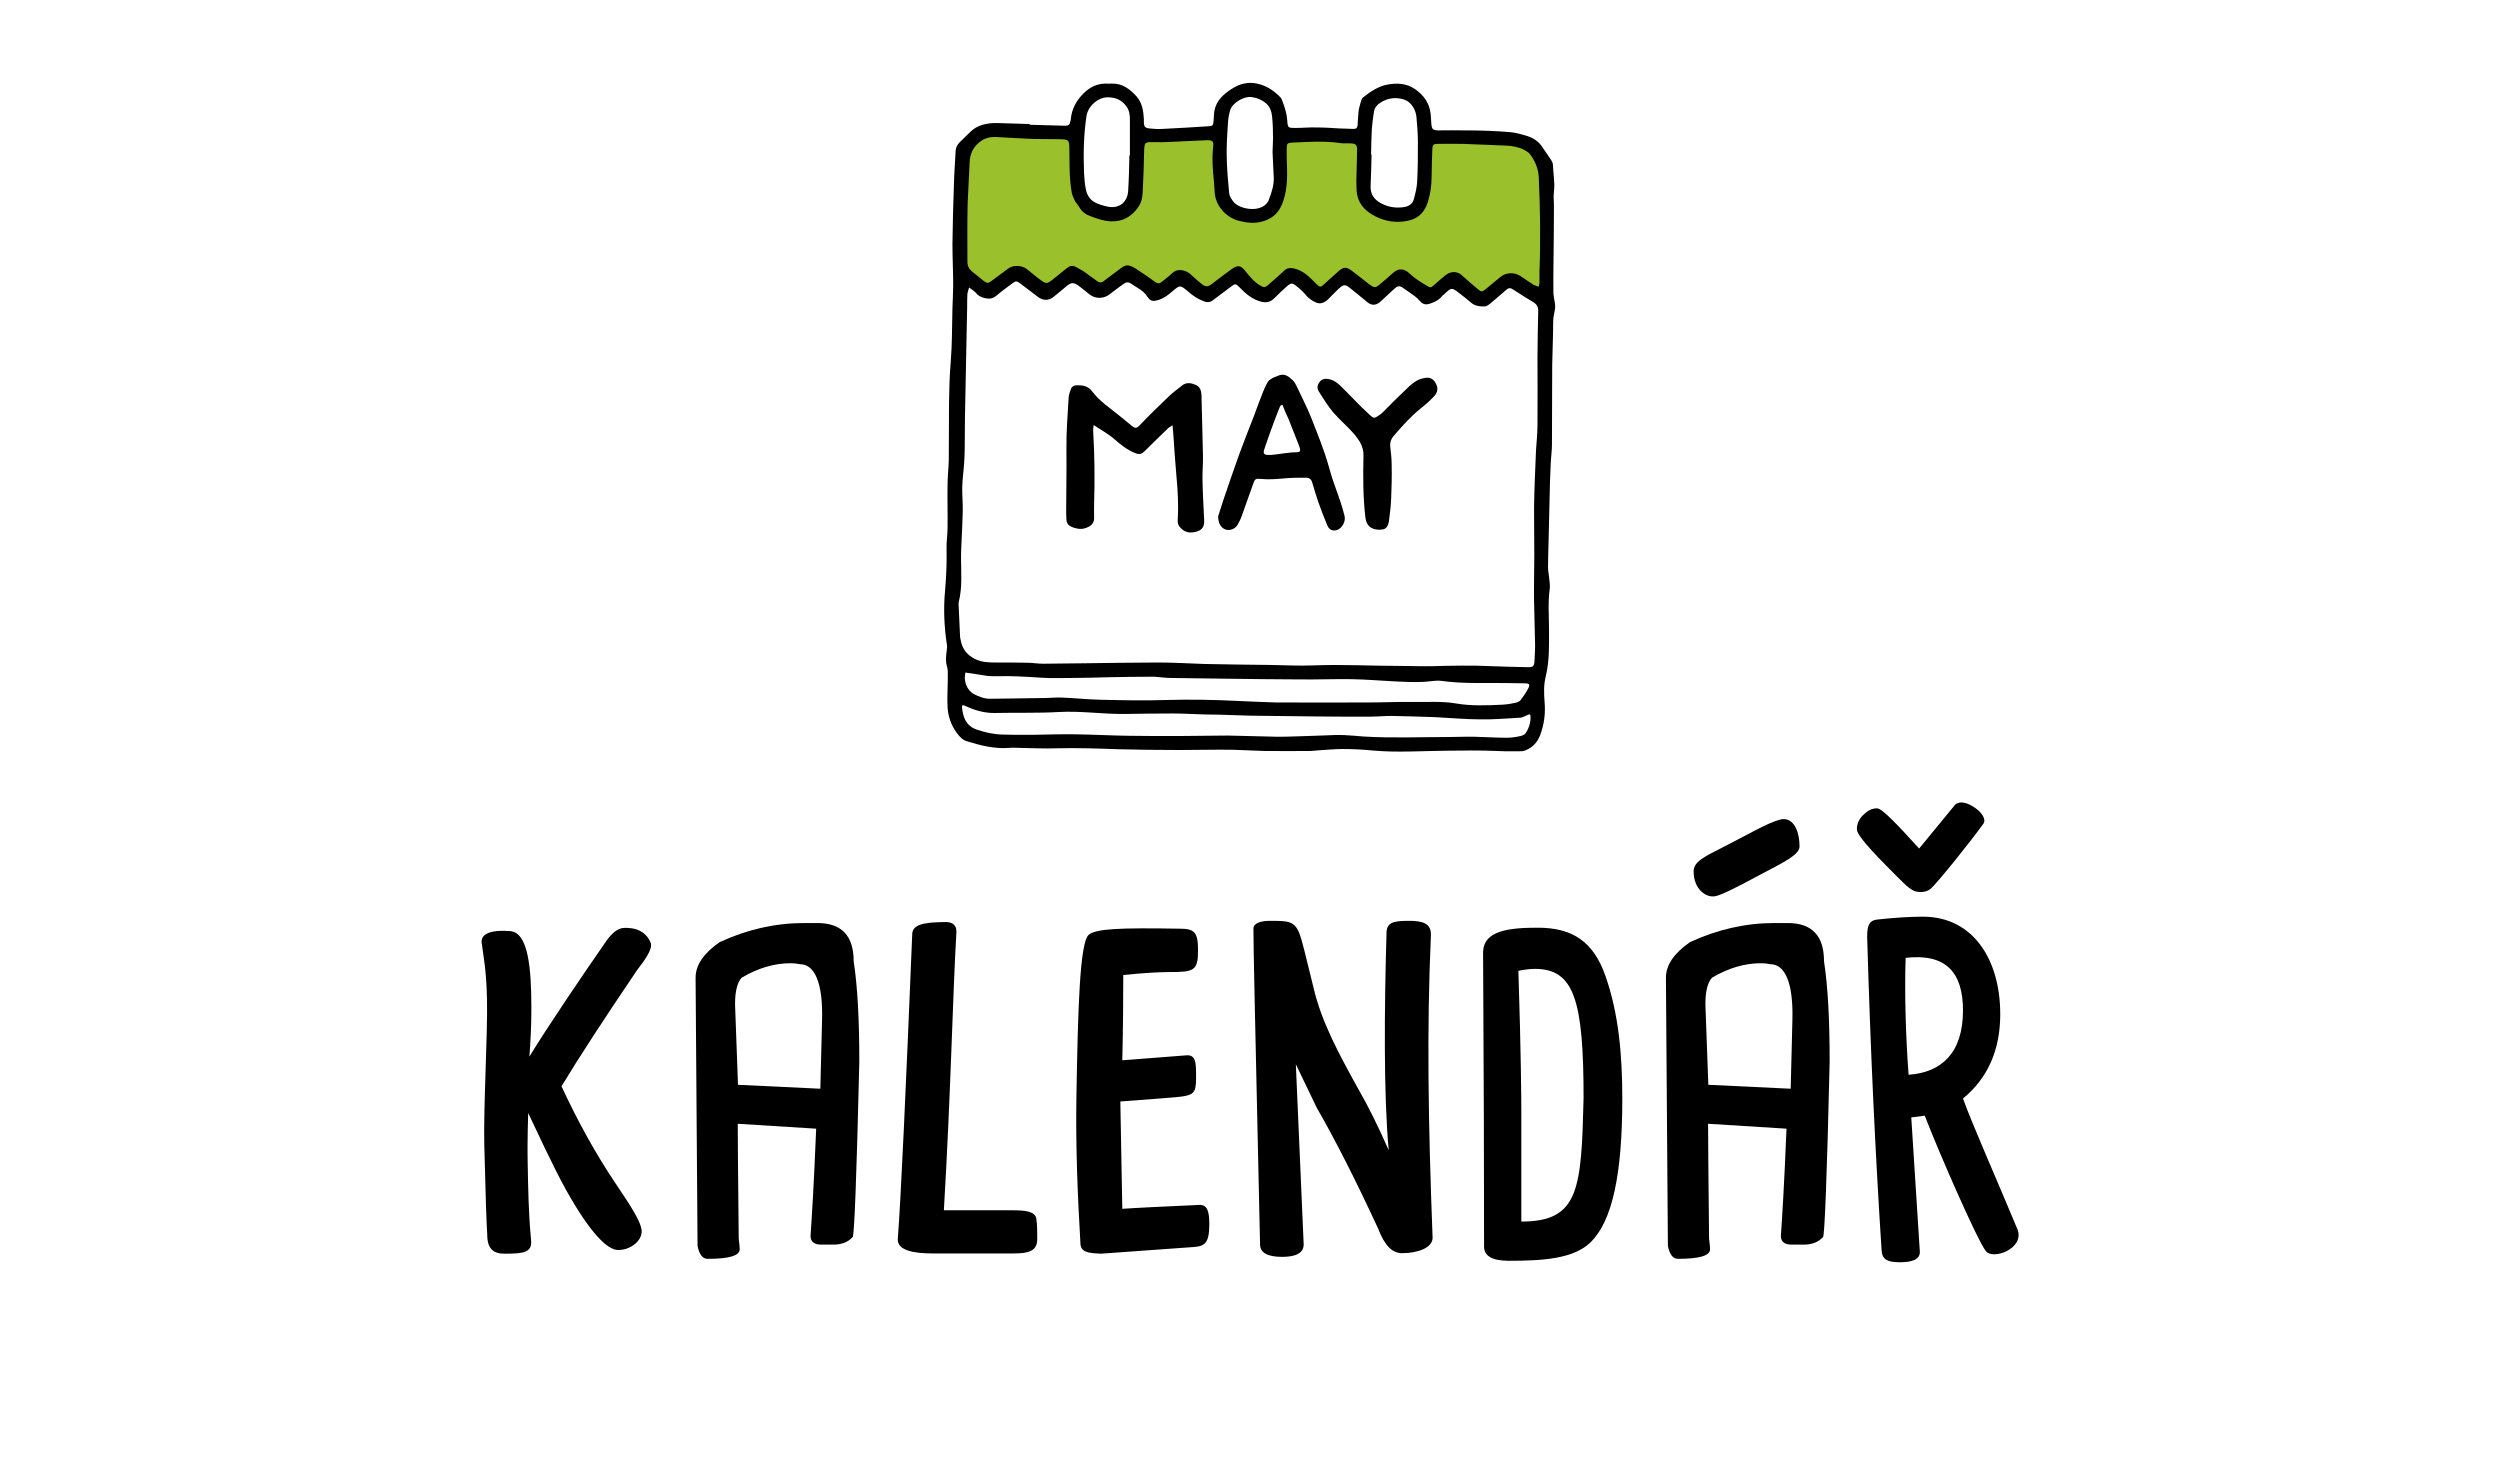 <?xml version="1.0" encoding="utf-8"?>
<!-- Generator: Adobe Illustrator 24.0.2, SVG Export Plug-In . SVG Version: 6.00 Build 0)  -->
<svg version="1.1" id="Vrstva_1" xmlns="http://www.w3.org/2000/svg" xmlns:xlink="http://www.w3.org/1999/xlink" x="0px" y="0px"
	 viewBox="0 0 102 60" style="enable-background:new 0 0 102 60;" xml:space="preserve">
<style type="text/css">
	.st0{fill:#9AC12C;}
</style>
<path class="st0" d="M40.56,5.35h3.2l0.16,1.15l0.3,1.65l0.53,0.37c0,0,0.8,0.24,0.87,0.21c0.07-0.03,0.49-0.55,0.49-0.55l0.22-1.76
	V5.59l3.51-0.12v1.22l0.22,1.55l0.46,0.48h0.82l0.63-0.46l0.22-0.64V5.59h3.32l0.16,0.21v0.73V7.8l0.52,0.72l0.82,0.21l0.73-0.21
	l0.33-0.6V5.59h1.34h1.44h1.15l0.61,0.49l0.42,0.8v1.44v3.81l-1.41-0.78l-0.96,0.78l-1.27-0.8l-0.89,0.8l-1.22-0.96l-1.18,0.8
	l-1.21-0.66l-0.88,0.73l-1.18-0.92l-1.18,1.01l-1.2-0.96l-1.3,0.87l-0.86-0.73l-1.06,0.55l-1.11-0.79l-1.24,0.89l-1.13-0.82
	l-1.13,0.72l-1.06-0.72l-1.15,0.72l-1.15-0.55V6.65l0.23-0.73l0.57-0.56H40.56z"/>
<g>
	<path d="M19.88,50.38c-0.03-0.43-0.07-1.6-0.12-3.63c-0.04-1.54,0.14-4.56,0.11-5.98c-0.03-1.26-0.15-1.76-0.21-2.25
		c-0.1-0.46,0.46-0.59,1.16-0.53c0.73,0.06,0.86,1.5,0.86,3.13c0,0.75-0.03,1.3-0.08,1.99c0.74-1.22,2.25-3.44,3.07-4.62
		c0.49-0.73,0.77-0.64,1.07-0.62c0.36,0.04,0.67,0.24,0.81,0.6c0.09,0.23-0.22,0.68-0.55,1.1c-1.36,2.01-2.39,3.59-3.09,4.75
		c0.69,1.49,1.43,2.81,2.19,3.94c0.71,1.05,1.01,1.55,1.07,1.88c0.09,0.41-0.38,0.86-0.95,0.86c-0.44,0-1.14-0.69-2.13-2.46
		c-0.51-0.92-1.25-2.52-1.54-3.13c-0.03,1.01-0.03,1.59-0.02,2.07c0.02,0.99,0.03,1.97,0.14,3.14c0.04,0.48-0.31,0.53-1.06,0.53
		C20.16,51.16,19.88,50.98,19.88,50.38z"/>
	<path d="M28.46,50.83l-0.08-10.94c0-0.51,0.32-0.99,0.98-1.45c1.12-0.52,2.28-0.78,3.44-0.78h0.55c0.99,0,1.48,0.52,1.48,1.56
		c0.16,1.04,0.23,2.41,0.23,4.1c-0.11,4.77-0.21,7.15-0.27,7.15c-0.19,0.21-0.45,0.31-0.78,0.31H33.5c-0.28,0-0.43-0.12-0.43-0.35
		c0.05-0.75,0.13-1.94,0.23-4.38l-3.2-0.2c0,0.54,0.01,1.84,0.04,4.69c0.03,0.22,0.04,0.37,0.04,0.43c0,0.26-0.43,0.39-1.29,0.39
		C28.67,51.37,28.53,51.19,28.46,50.83z M33.54,41.61c0.04-1.51-0.3-2.27-0.9-2.27c-0.14-0.03-0.26-0.04-0.39-0.04
		c-0.66,0-1.33,0.2-1.99,0.59c-0.19,0.21-0.27,0.58-0.27,1.09l0.12,3.28l3.36,0.16L33.54,41.61z"/>
	<path d="M36.63,50.55c0.13-1.69,0.33-6.1,0.59-12.46c0.03-0.34,0.39-0.47,1.37-0.47c0.29,0,0.45,0.14,0.43,0.43
		c-0.15,2.59-0.23,6.62-0.51,11.33h2.83c0.46,0,0.89,0.04,0.94,0.33c0.04,0.25,0.04,0.56,0.04,0.84c0,0.47-0.31,0.59-0.94,0.59
		h-3.34C37.29,51.14,36.6,51.02,36.63,50.55z"/>
	<path d="M44.08,50.7c-0.11-1.89-0.2-3.93-0.16-6.09c0.06-3.37,0.13-6.16,0.5-6.47c0.29-0.25,1.26-0.29,3.69-0.25
		c0.61,0,0.77,0.12,0.77,0.88c0,0.84-0.16,0.89-1.17,0.89c-0.46,0-1.08,0.04-1.88,0.12c0,0.87-0.01,2.29-0.04,3.48l2.58-0.2
		c0.44-0.05,0.43,0.31,0.43,0.94c0,0.57-0.1,0.67-0.59,0.74c-0.2,0.03-1.03,0.09-2.5,0.2l0.08,4.38c0.56-0.04,1.61-0.09,3.16-0.16
		c0.31,0,0.39,0.27,0.39,0.78c0,0.78-0.18,0.91-0.66,0.94l-3.75,0.27C44.36,51.13,44.08,51.08,44.08,50.7z"/>
	<path d="M51.41,50.77c-0.22-9.89-0.27-12.07-0.27-12.89c0-0.21,0.3-0.31,0.66-0.31c0.77,0,1.02,0,1.23,0.55
		c0.09,0.23,0.24,0.87,0.57,2.21c0.33,1.4,1.05,2.71,1.84,4.14c0.37,0.64,0.78,1.46,1.22,2.46c-0.21-2.24-0.18-5.8-0.09-8.85
		c0-0.44,0.26-0.51,0.9-0.51c0.56,0,0.94,0.09,0.91,0.61c-0.17,3.85-0.11,7.58,0.07,12.32c0,0.42-0.63,0.63-1.24,0.63
		c-0.4,0-0.71-0.29-0.99-1.02c-0.87-1.88-1.7-3.53-2.5-4.92l-0.85-1.77l0.32,7.35c0,0.34-0.29,0.51-0.88,0.51
		C51.71,51.28,51.41,51.11,51.41,50.77z"/>
	<path d="M60.55,50.86v-0.04c0-3-0.01-6.98-0.04-11.95c0-0.9,1.04-1.02,2.23-1.02c1.39,0,2.27,0.54,2.77,1.99
		c0.53,1.52,0.68,3.2,0.68,4.98c0,3.07-0.4,5.01-1.31,5.88c-0.69,0.66-1.93,0.74-3.32,0.74C60.89,51.44,60.55,51.25,60.55,50.86z
		 M64.61,44.8c0-4.01-0.39-5.27-1.99-5.27c-0.2,0-0.5,0.04-0.67,0.08c0.11,3.41,0.12,5.32,0.12,5.74v4.49
		C64.43,49.84,64.52,48.52,64.61,44.8z"/>
	<path d="M68.05,50.83l-0.08-10.94c0-0.51,0.32-0.99,0.98-1.45c1.12-0.52,2.28-0.78,3.44-0.78h0.55c0.99,0,1.48,0.52,1.48,1.56
		c0.16,1.04,0.23,2.41,0.23,4.1c-0.11,4.77-0.21,7.15-0.27,7.15c-0.19,0.21-0.45,0.31-0.78,0.31h-0.51c-0.28,0-0.43-0.12-0.43-0.35
		c0.05-0.75,0.13-1.94,0.23-4.38l-3.2-0.2c0,0.54,0.01,1.84,0.04,4.69c0.03,0.22,0.04,0.37,0.04,0.43c0,0.26-0.43,0.39-1.29,0.39
		C68.26,51.37,68.12,51.19,68.05,50.83z M69.1,35.55c0-0.38,0.4-0.58,1.17-0.97c1.03-0.52,1.84-1.01,2.36-1.14
		c0.46-0.13,0.79,0.34,0.79,1.1c0,0.33-0.62,0.63-1.59,1.14c-1.09,0.59-1.67,0.87-1.88,0.89C69.61,36.62,69.1,36.29,69.1,35.55z
		 M73.13,41.61c0.04-1.51-0.3-2.27-0.9-2.27c-0.14-0.03-0.26-0.04-0.39-0.04c-0.66,0-1.33,0.2-1.99,0.59
		c-0.19,0.21-0.27,0.58-0.27,1.09l0.12,3.28l3.36,0.16L73.13,41.61z"/>
	<path d="M76.96,35.32c-0.98-0.99-1.2-1.34-1.2-1.48c0-0.27,0.12-0.46,0.28-0.61c0.14-0.13,0.3-0.25,0.54-0.25
		c0.21,0,0.82,0.65,1.72,1.64c0.97-1.17,1.32-1.61,1.47-1.79c0.19-0.17,0.51-0.09,0.84,0.15c0.24,0.17,0.44,0.45,0.31,0.63
		c-0.45,0.63-1.88,2.43-2.16,2.66c-0.18,0.15-0.49,0.15-0.66,0.08C77.83,36.23,77.57,35.93,76.96,35.32z M76.77,51.03
		c-0.26-4.02-0.46-8.29-0.59-12.81c0-0.47,0.09-0.66,0.39-0.7c0.73-0.08,1.36-0.12,1.88-0.12c2.07,0,3.16,1.77,3.16,3.98
		c0,1.46-0.51,2.61-1.52,3.44c0.39,1.08,1.36,3.26,2.22,5.33c0.32,0.78-1,1.28-1.29,0.89c-0.33-0.41-1.88-3.94-2.49-5.52l-0.55,0.07
		l0.35,5.49c0,0.31-0.32,0.42-0.82,0.42S76.8,51.39,76.77,51.03z M80.09,41.23c0-1.54-0.68-2.34-2.34-2.15
		c-0.05,1.49,0.01,3.29,0.12,4.77C79.21,43.76,80.09,42.96,80.09,41.23z"/>
</g>
<g>
	<path d="M42.01,5.09c0.48,0.01,0.95,0.03,1.43,0.04c0.16,0,0.2-0.03,0.23-0.18c0.01-0.03,0.02-0.07,0.02-0.1
		c0.04-0.42,0.24-0.77,0.53-1.05c0.23-0.23,0.52-0.38,0.86-0.39c0.1,0,0.2,0.01,0.29,0c0.42-0.01,0.72,0.22,0.99,0.51
		c0.24,0.27,0.29,0.59,0.31,0.94c0,0.05,0,0.1,0,0.15c0.01,0.16,0.05,0.21,0.22,0.23c0.17,0.02,0.35,0.03,0.53,0.02
		c0.64-0.03,1.27-0.07,1.91-0.11c0.14-0.01,0.17-0.04,0.18-0.18c0.02-0.15,0.01-0.31,0.04-0.46c0.08-0.41,0.37-0.67,0.7-0.88
		c0.27-0.18,0.58-0.28,0.92-0.24c0.43,0.06,0.77,0.27,1.07,0.58c0.04,0.04,0.06,0.1,0.08,0.15c0.1,0.25,0.18,0.52,0.2,0.79
		c0.02,0.31,0.03,0.31,0.34,0.31c0.29,0,0.57-0.03,0.86-0.02c0.31,0,0.62,0.02,0.92,0.04c0.2,0.01,0.39,0.01,0.59,0.02
		c0.11,0,0.15-0.05,0.16-0.15c0.01-0.19,0.02-0.38,0.04-0.57c0.02-0.15,0.07-0.3,0.11-0.45c0.01-0.04,0.04-0.09,0.08-0.12
		c0.3-0.24,0.62-0.45,0.99-0.52c0.38-0.07,0.77-0.05,1.1,0.17c0.36,0.24,0.61,0.57,0.66,1.02c0.01,0.14,0.02,0.28,0.03,0.42
		c0.02,0.21,0.06,0.25,0.27,0.26c0.37,0,0.74-0.01,1.11,0C60.39,5.32,61,5.34,61.6,5.39c0.24,0.02,0.48,0.09,0.71,0.16
		c0.26,0.08,0.48,0.23,0.63,0.47c0.11,0.17,0.23,0.33,0.34,0.5c0.04,0.06,0.08,0.14,0.08,0.21c0.01,0.36,0.09,0.72,0.04,1.09
		c-0.03,0.22,0.01,0.45,0,0.67c0,0.81-0.01,1.61-0.02,2.42c0,0.36-0.01,0.72,0,1.07c0.01,0.19,0.08,0.38,0.07,0.56
		c-0.01,0.18-0.08,0.36-0.08,0.56c0,0.59-0.03,1.18-0.04,1.77c-0.01,1.09,0,2.17-0.01,3.26c0,0.26-0.04,0.52-0.05,0.78
		c-0.01,0.24-0.02,0.49-0.03,0.73c-0.02,0.84-0.04,1.68-0.06,2.52c-0.01,0.34-0.02,0.67-0.02,1.01c0,0.12,0.03,0.24,0.04,0.35
		c0.01,0.17,0.05,0.34,0.03,0.5c-0.08,0.56-0.03,1.12-0.03,1.68c0,0.63,0.02,1.26-0.13,1.88c-0.09,0.35-0.08,0.71-0.05,1.07
		c0.04,0.46-0.02,0.91-0.18,1.34c-0.11,0.29-0.3,0.5-0.59,0.62c-0.05,0.02-0.11,0.04-0.16,0.04c-0.34,0-0.67,0.01-1.01-0.01
		c-0.71-0.03-1.41-0.02-2.12-0.01c-0.99,0.01-1.98,0.08-2.96-0.01c-0.4-0.04-0.81-0.06-1.22-0.06c-0.36,0-0.71,0.04-1.07,0.06
		c-0.08,0.01-0.17,0.02-0.25,0.02c-0.62,0-1.25,0.01-1.87,0c-0.43-0.01-0.87-0.04-1.3-0.05c-0.72-0.01-1.44,0.01-2.16,0.01
		c-0.83,0-1.65-0.01-2.48-0.03c-0.83-0.03-1.67-0.06-2.5-0.04c-0.56,0.02-1.12-0.01-1.68-0.02c-0.08,0-0.17-0.01-0.25,0
		c-0.61,0.06-1.2-0.09-1.78-0.27c-0.19-0.06-0.31-0.21-0.42-0.36c-0.22-0.31-0.34-0.66-0.36-1.04c-0.02-0.41,0.01-0.81,0.01-1.22
		c0-0.14,0.01-0.29-0.03-0.42c-0.07-0.23-0.04-0.46-0.01-0.69c0.01-0.08,0.02-0.15,0-0.23c-0.11-0.73-0.14-1.47-0.07-2.2
		c0.05-0.56,0.07-1.12,0.06-1.68c-0.01-0.29,0.04-0.57,0.04-0.86c0.01-0.58-0.01-1.16,0-1.74c0-0.34,0.04-0.67,0.05-1.01
		c0.01-0.78,0-1.56,0.01-2.33c0.01-0.57,0.02-1.13,0.07-1.7c0.06-0.73,0.05-1.47,0.07-2.21c0.01-0.31,0.03-0.62,0.03-0.92
		c0-0.56-0.03-1.12-0.03-1.68c0.01-0.81,0.03-1.61,0.06-2.42c0.01-0.46,0.05-0.92,0.07-1.38c0.01-0.14,0.07-0.25,0.17-0.35
		c0.14-0.13,0.28-0.28,0.42-0.41c0.3-0.3,0.68-0.37,1.08-0.37c0.45,0.01,0.9,0.03,1.35,0.04C42.01,5.08,42.01,5.08,42.01,5.09z
		 M39.54,11.73c-0.03,0.11-0.06,0.18-0.07,0.25c-0.01,0.18-0.01,0.36-0.01,0.55c-0.03,1.5-0.06,3-0.09,4.5
		c-0.01,0.43,0,0.87-0.01,1.3c0,0.17-0.01,0.35-0.02,0.52c-0.02,0.34-0.07,0.67-0.08,1c-0.01,0.34,0.03,0.69,0.02,1.03
		c-0.01,0.41-0.03,0.83-0.05,1.24c-0.01,0.2-0.02,0.41-0.02,0.61c0,0.61,0.06,1.22-0.09,1.82c-0.01,0.03-0.01,0.07-0.01,0.1
		c0.02,0.43,0.04,0.87,0.06,1.3c0,0.08,0.03,0.15,0.04,0.23c0.07,0.32,0.26,0.55,0.56,0.7c0.29,0.15,0.59,0.15,0.9,0.15
		c0.41,0,0.83,0,1.24,0.01c0.22,0,0.43,0.04,0.65,0.04c0.59,0,1.18-0.02,1.77-0.02c0.98-0.01,1.96-0.03,2.94-0.03
		c0.62,0,1.25,0.04,1.87,0.06c0.9,0.02,1.81,0.03,2.71,0.04c0.56,0.01,1.12,0.04,1.68,0.02c1.21-0.05,2.42,0.02,3.64,0.02
		c0.42,0,0.84,0.02,1.26,0.01c0.81-0.02,1.61-0.04,2.42,0c0.48,0.02,0.97,0.03,1.45,0.04c0.26,0.01,0.3-0.03,0.31-0.3
		c0.01-0.24,0.03-0.48,0.02-0.71c-0.01-0.56-0.03-1.12-0.04-1.68c-0.01-0.63,0.01-1.26,0.01-1.89c0-0.63-0.01-1.26-0.01-1.89
		c0-0.38,0.02-0.77,0.03-1.15c0.01-0.25,0.02-0.5,0.03-0.75c0.01-0.16,0.01-0.32,0.02-0.48c0.02-0.34,0.06-0.68,0.06-1.03
		c0.01-0.92,0-1.85,0-2.77c0-0.62,0.02-1.25,0.03-1.87c0.01-0.19-0.07-0.3-0.23-0.39c-0.27-0.16-0.52-0.32-0.78-0.49
		c-0.13-0.08-0.18-0.09-0.3,0.01c-0.21,0.18-0.42,0.37-0.64,0.55c-0.06,0.05-0.14,0.11-0.21,0.12c-0.21,0.01-0.42-0.01-0.59-0.16
		c-0.15-0.13-0.3-0.25-0.46-0.37c-0.32-0.25-0.33-0.25-0.62,0.03c-0.05,0.04-0.1,0.08-0.14,0.13c-0.12,0.14-0.28,0.2-0.45,0.26
		c-0.17,0.06-0.3,0.02-0.41-0.11c-0.06-0.07-0.13-0.14-0.21-0.2c-0.16-0.12-0.34-0.23-0.5-0.35c-0.09-0.06-0.17-0.07-0.25-0.01
		c-0.04,0.03-0.08,0.06-0.11,0.09c-0.18,0.17-0.36,0.33-0.54,0.5c-0.18,0.16-0.36,0.16-0.53,0.02c-0.23-0.19-0.46-0.38-0.7-0.57
		c-0.21-0.17-0.27-0.16-0.47,0.02c-0.15,0.14-0.29,0.29-0.43,0.43c-0.14,0.13-0.31,0.22-0.5,0.13c-0.14-0.06-0.29-0.16-0.39-0.28
		c-0.13-0.16-0.27-0.28-0.42-0.4c-0.15-0.12-0.2-0.12-0.35,0c-0.19,0.17-0.37,0.34-0.55,0.52c-0.15,0.15-0.32,0.18-0.52,0.13
		c-0.36-0.09-0.63-0.32-0.88-0.58c-0.16-0.16-0.18-0.17-0.36-0.03c-0.24,0.18-0.48,0.36-0.72,0.54c-0.12,0.1-0.25,0.11-0.39,0.05
		c-0.24-0.09-0.45-0.23-0.64-0.4c-0.32-0.27-0.32-0.27-0.64,0c-0.17,0.15-0.34,0.28-0.57,0.35c-0.23,0.07-0.32,0.05-0.45-0.14
		c-0.1-0.16-0.25-0.27-0.4-0.36c-0.08-0.05-0.17-0.1-0.25-0.16c-0.11-0.08-0.2-0.08-0.31,0c-0.18,0.13-0.37,0.26-0.54,0.4
		c-0.26,0.22-0.6,0.23-0.86,0.03c-0.15-0.12-0.29-0.24-0.44-0.35c-0.21-0.15-0.31-0.14-0.5,0.02c-0.17,0.14-0.34,0.29-0.52,0.43
		c-0.19,0.16-0.42,0.16-0.62,0.02c-0.25-0.19-0.5-0.38-0.75-0.57c-0.13-0.1-0.18-0.1-0.3-0.01c-0.23,0.17-0.45,0.33-0.66,0.51
		c-0.12,0.1-0.23,0.14-0.38,0.12c-0.15-0.02-0.28-0.06-0.4-0.16C39.8,11.91,39.68,11.83,39.54,11.73z M62.78,11.7
		c0.02-0.1,0.03-0.15,0.03-0.2c0-0.14,0-0.28,0-0.42c0.05-1.29,0.03-2.58-0.03-3.87c-0.02-0.34-0.15-0.64-0.35-0.91
		c-0.06-0.08-0.16-0.14-0.25-0.19C61.96,6,61.7,5.95,61.44,5.94c-0.58-0.02-1.16-0.05-1.74-0.07c-0.35-0.01-0.7,0-1.05,0
		c-0.17,0-0.2,0.04-0.21,0.2c-0.01,0.38-0.03,0.76-0.03,1.13c0,0.36-0.05,0.71-0.16,1.06c-0.12,0.37-0.35,0.63-0.74,0.73
		c-0.48,0.12-0.94,0.06-1.37-0.15c-0.38-0.19-0.69-0.46-0.77-0.91c-0.03-0.18-0.03-0.36-0.03-0.54c0.01-0.43,0.02-0.85,0.03-1.28
		c0-0.19-0.05-0.25-0.25-0.26c-0.14-0.01-0.28,0.01-0.42-0.01c-0.67-0.1-1.34-0.05-2.01-0.02c-0.15,0.01-0.19,0.05-0.19,0.19
		c-0.01,0.16,0,0.32,0,0.48c0.02,0.58,0.05,1.16-0.15,1.73c-0.14,0.41-0.38,0.67-0.79,0.8c-0.36,0.12-0.7,0.07-1.05-0.02
		C50,8.85,49.59,8.38,49.56,7.85c-0.01-0.15-0.02-0.29-0.03-0.44c-0.05-0.48-0.09-0.96-0.03-1.45c0.02-0.18-0.03-0.24-0.23-0.24
		c-0.3,0.01-0.6,0.03-0.9,0.04c-0.43,0.02-0.85,0.05-1.28,0.04c-0.38-0.01-0.4,0-0.41,0.39c-0.01,0.55-0.03,1.11-0.06,1.66
		c-0.01,0.21-0.05,0.42-0.18,0.6c-0.27,0.39-0.63,0.6-1.12,0.58c-0.29-0.01-0.56-0.11-0.83-0.21c-0.19-0.07-0.35-0.18-0.45-0.36
		c-0.05-0.08-0.12-0.16-0.17-0.24c-0.06-0.11-0.11-0.23-0.14-0.35c-0.11-0.59-0.09-1.19-0.1-1.78c-0.01-0.37-0.01-0.4-0.38-0.41
		c-0.36-0.01-0.73,0-1.09-0.01c-0.5-0.02-1.01-0.05-1.51-0.08c-0.22-0.01-0.43,0.03-0.62,0.16c-0.31,0.22-0.46,0.51-0.47,0.89
		c-0.02,0.55-0.06,1.11-0.08,1.66c-0.02,0.79-0.01,1.58-0.01,2.38c0,0.17,0.06,0.29,0.19,0.4c0.16,0.12,0.31,0.25,0.46,0.37
		c0.16,0.12,0.19,0.12,0.35,0c0.22-0.16,0.44-0.33,0.66-0.49c0.21-0.16,0.58-0.14,0.78,0.03c0.15,0.12,0.3,0.25,0.46,0.37
		c0.33,0.25,0.33,0.25,0.66-0.02c0.17-0.14,0.34-0.27,0.51-0.41c0.12-0.09,0.24-0.11,0.37-0.03c0.11,0.06,0.22,0.12,0.33,0.19
		c0.17,0.12,0.34,0.25,0.51,0.37c0.08,0.06,0.15,0.09,0.25,0.03c0.22-0.17,0.45-0.33,0.67-0.5c0.25-0.2,0.34-0.21,0.62-0.06
		c0.05,0.03,0.09,0.06,0.14,0.09c0.24,0.16,0.48,0.32,0.71,0.49c0.1,0.07,0.18,0.06,0.26-0.01c0.14-0.12,0.29-0.22,0.42-0.35
		c0.14-0.13,0.29-0.16,0.47-0.11c0.13,0.03,0.24,0.1,0.34,0.2c0.14,0.13,0.28,0.25,0.43,0.37c0.11,0.09,0.23,0.09,0.35,0
		c0.04-0.03,0.09-0.07,0.13-0.1c0.24-0.18,0.47-0.36,0.71-0.53c0.26-0.18,0.37-0.16,0.57,0.09c0.16,0.2,0.32,0.4,0.55,0.55
		c0.2,0.12,0.23,0.13,0.4-0.02c0.22-0.19,0.43-0.38,0.64-0.57c0.11-0.1,0.23-0.11,0.37-0.08c0.39,0.08,0.65,0.35,0.9,0.61
		c0.16,0.16,0.19,0.18,0.35,0.03c0.2-0.18,0.4-0.37,0.61-0.55c0.18-0.15,0.3-0.15,0.49-0.01c0.25,0.19,0.5,0.38,0.75,0.58
		c0.19,0.14,0.24,0.14,0.42-0.01c0.18-0.15,0.36-0.31,0.54-0.47c0.26-0.23,0.49-0.14,0.66,0.02c0.21,0.2,0.45,0.35,0.7,0.5
		c0.17,0.1,0.17,0.1,0.32-0.03c0.16-0.14,0.31-0.28,0.48-0.41c0.2-0.15,0.46-0.14,0.62,0c0.22,0.2,0.45,0.4,0.68,0.59
		c0.14,0.12,0.17,0.11,0.31,0c0.21-0.17,0.41-0.34,0.62-0.51c0.22-0.18,0.56-0.19,0.8-0.03c0.18,0.12,0.36,0.24,0.54,0.36
		C62.62,11.64,62.68,11.66,62.78,11.7z M39.39,27.44c-0.09,0.34,0.06,0.73,0.35,0.88c0.21,0.11,0.42,0.19,0.66,0.19
		c0.72-0.01,1.44-0.02,2.17-0.03c0.25,0,0.49-0.03,0.74-0.02c0.54,0.02,1.08,0.08,1.61,0.09c0.88,0.02,1.77,0.04,2.65,0.01
		c1-0.03,1.99-0.01,2.98,0.04c0.5,0.02,1.01,0.05,1.51,0.06c1.27,0.01,2.54,0,3.8,0c0.59,0,1.18-0.03,1.76-0.02
		c0.59,0.01,1.19-0.04,1.78,0.06c0.63,0.11,1.27,0.08,1.91,0.05c0.18-0.01,0.36-0.04,0.54-0.08c0.08-0.02,0.16-0.06,0.21-0.13
		c0.11-0.15,0.22-0.31,0.3-0.47c0.07-0.14,0.03-0.19-0.13-0.19c-0.22-0.01-0.43,0-0.65-0.01c-0.92-0.02-1.85,0.04-2.77-0.09
		c-0.24-0.03-0.49,0.03-0.73,0.04c-0.39,0.02-0.78,0-1.18-0.02c-0.59-0.03-1.17-0.08-1.76-0.09c-0.71-0.01-1.43,0.02-2.14,0.01
		c-1.01,0-2.02-0.02-3.03-0.03c-0.74-0.01-1.49-0.02-2.23-0.03c-0.1,0-0.21-0.01-0.31-0.02c-0.16-0.01-0.32-0.04-0.48-0.03
		c-0.57,0-1.13,0.01-1.7,0.02c-0.48,0.01-0.95,0.03-1.43,0.03c-0.45,0-0.9,0.02-1.34-0.01c-0.61-0.04-1.22-0.08-1.83-0.06
		c-0.11,0-0.22,0-0.34-0.01C40.01,27.53,39.7,27.49,39.39,27.44z M39.28,28.76c-0.02,0.05-0.04,0.07-0.03,0.1
		c0.04,0.39,0.15,0.74,0.58,0.9c0.34,0.12,0.7,0.2,1.07,0.21c0.29,0.01,0.59,0.01,0.88,0.01c0.13,0,0.25,0,0.38,0
		c0.57-0.01,1.15-0.03,1.72-0.02c0.73,0.01,1.46,0.05,2.19,0.06c0.65,0.01,1.3,0.01,1.96,0.01c0.69,0,1.37-0.02,2.06-0.02
		c0.69,0.01,1.37,0.04,2.06,0.05c0.49,0,0.98-0.03,1.47-0.04c0.18-0.01,0.36-0.01,0.55-0.02c0.22-0.01,0.43-0.02,0.65-0.01
		c0.27,0.01,0.55,0.04,0.82,0.06c1.16,0.07,2.33,0.02,3.49,0.02c0.35,0,0.7-0.02,1.05-0.01c0.43,0.01,0.87,0.04,1.3,0.04
		c0.19,0,0.38-0.03,0.56-0.07c0.08-0.02,0.17-0.06,0.21-0.12c0.14-0.22,0.22-0.47,0.19-0.73c0-0.01-0.02-0.02-0.04-0.04
		c-0.04,0.02-0.09,0.04-0.14,0.06c-0.07,0.03-0.14,0.07-0.21,0.08c-0.55,0.03-1.09,0.08-1.64,0.07c-0.62,0-1.23-0.06-1.85-0.09
		c-0.6-0.02-1.19-0.04-1.79-0.05c-0.3,0-0.6,0.03-0.9,0.03c-0.77,0-1.54,0-2.31-0.01c-0.85-0.01-1.7-0.02-2.54-0.03
		c-0.41-0.01-0.83-0.03-1.24-0.04c-0.21-0.01-0.42,0-0.63-0.01c-0.43-0.01-0.87-0.04-1.3-0.04c-0.65,0-1.3,0.01-1.96,0.02
		c-0.9,0.01-1.79-0.13-2.69-0.08c-0.86,0.05-1.72,0.02-2.59,0.04c-0.4,0.01-0.78-0.09-1.14-0.25
		C39.41,28.81,39.35,28.79,39.28,28.76z M51.92,6.2c0-0.13,0.02-0.36,0.02-0.58c0-0.29-0.01-0.59-0.04-0.88
		c-0.02-0.19-0.08-0.37-0.23-0.51c-0.17-0.15-0.38-0.24-0.61-0.27c-0.32-0.04-0.78,0.24-0.87,0.54c-0.05,0.17-0.08,0.34-0.09,0.52
		c-0.03,0.45-0.06,0.91-0.05,1.37c0.01,0.5,0.05,0.99,0.1,1.49c0.01,0.11,0.08,0.22,0.15,0.32c0.21,0.31,0.9,0.44,1.25,0.21
		c0.08-0.05,0.16-0.13,0.2-0.21c0.12-0.31,0.23-0.62,0.22-0.96C51.95,6.92,51.94,6.61,51.92,6.2z M55.94,6.31c0.01,0,0.02,0,0.02,0
		c-0.01,0.43-0.02,0.85-0.04,1.28c-0.01,0.33,0.14,0.55,0.42,0.7c0.29,0.16,0.61,0.21,0.94,0.16c0.21-0.03,0.36-0.14,0.41-0.34
		c0.06-0.23,0.12-0.46,0.13-0.7c0.03-0.54,0.03-1.08,0.03-1.62c0-0.34-0.03-0.68-0.06-1.03c-0.01-0.08-0.03-0.17-0.06-0.24
		c-0.09-0.22-0.24-0.4-0.48-0.47c-0.32-0.09-0.64-0.05-0.93,0.14c-0.13,0.08-0.23,0.2-0.26,0.35c-0.04,0.24-0.07,0.48-0.09,0.73
		C55.95,5.61,55.95,5.96,55.94,6.31z M46.08,6.34c0.01,0,0.01,0,0.02,0c0-0.48,0-0.97,0-1.45c0-0.2-0.02-0.39-0.15-0.56
		c-0.18-0.24-0.41-0.35-0.72-0.36c-0.42-0.02-0.84,0.36-0.9,0.76c-0.12,0.78-0.13,1.56-0.1,2.35c0.01,0.21,0.03,0.42,0.07,0.63
		c0.04,0.23,0.16,0.43,0.36,0.54c0.16,0.09,0.35,0.14,0.53,0.18c0.47,0.1,0.82-0.18,0.84-0.66C46.06,7.29,46.07,6.81,46.08,6.34z"/>
	<path d="M47.84,17.35c-0.08,0.06-0.14,0.08-0.18,0.12c-0.31,0.3-0.62,0.6-0.93,0.91c-0.15,0.15-0.23,0.18-0.43,0.1
		c-0.32-0.13-0.58-0.34-0.83-0.56c-0.25-0.22-0.54-0.37-0.85-0.58c-0.01,0.11-0.02,0.17-0.02,0.22c0.06,0.99,0.07,1.99,0.04,2.98
		c0,0.2-0.01,0.39,0,0.59c0,0.18-0.08,0.29-0.24,0.37c-0.23,0.12-0.44,0.09-0.67,0c-0.14-0.06-0.21-0.15-0.22-0.3
		c-0.01-0.13-0.01-0.25-0.01-0.38c0-0.82,0.02-1.64,0.01-2.46c-0.01-0.72,0.05-1.43,0.09-2.14c0.01-0.12,0.05-0.23,0.09-0.34
		c0.03-0.1,0.12-0.16,0.22-0.16c0.25-0.01,0.48,0.02,0.65,0.25c0.32,0.42,0.76,0.7,1.16,1.03c0.15,0.12,0.29,0.24,0.44,0.36
		c0.15,0.12,0.2,0.13,0.33,0c0.39-0.41,0.8-0.81,1.21-1.2c0.17-0.16,0.35-0.29,0.54-0.44c0.18-0.14,0.38-0.09,0.56-0.01
		c0.16,0.07,0.21,0.23,0.22,0.4c0.02,0.81,0.04,1.62,0.06,2.44c0.01,0.31-0.02,0.63-0.02,0.95c0.01,0.57,0.04,1.15,0.07,1.72
		c0.01,0.28-0.08,0.41-0.35,0.48c-0.24,0.06-0.44,0.02-0.61-0.16c-0.09-0.09-0.13-0.19-0.12-0.32c0.04-0.63,0-1.26-0.06-1.89
		c-0.05-0.54-0.08-1.09-0.12-1.63C47.86,17.61,47.85,17.5,47.84,17.35z"/>
	<path d="M49.7,21.07c0.05-0.15,0.12-0.39,0.2-0.63c0.22-0.66,0.45-1.31,0.68-1.96c0.19-0.51,0.39-1.02,0.59-1.53
		c0.12-0.33,0.24-0.66,0.37-0.98c0.05-0.13,0.11-0.26,0.18-0.38c0.04-0.07,0.12-0.12,0.19-0.16c0.06-0.04,0.13-0.05,0.19-0.08
		c0.25-0.12,0.4-0.07,0.65,0.17c0.06,0.06,0.11,0.15,0.15,0.23c0.2,0.43,0.42,0.85,0.6,1.3c0.26,0.67,0.54,1.34,0.73,2.04
		c0.12,0.46,0.3,0.9,0.45,1.35c0.07,0.21,0.13,0.41,0.18,0.62c0.05,0.21-0.1,0.49-0.3,0.56c-0.16,0.06-0.32,0.01-0.4-0.17
		c-0.13-0.31-0.26-0.64-0.37-0.96c-0.09-0.26-0.17-0.53-0.25-0.8c-0.04-0.14-0.12-0.2-0.26-0.2c-0.3,0-0.6,0-0.9,0.03
		c-0.32,0.03-0.63,0.05-0.94,0.02c-0.21-0.02-0.24,0-0.31,0.2c-0.16,0.44-0.31,0.88-0.47,1.32c-0.04,0.12-0.1,0.23-0.16,0.34
		c-0.09,0.17-0.3,0.26-0.48,0.21C49.84,21.56,49.7,21.37,49.7,21.07z M52.33,16.53c-0.02,0-0.05,0-0.07,0
		c-0.03,0.05-0.06,0.1-0.08,0.16c-0.11,0.27-0.21,0.55-0.31,0.82c-0.1,0.28-0.2,0.55-0.29,0.83c-0.05,0.15-0.01,0.22,0.15,0.22
		c0.11,0.01,0.22-0.01,0.33-0.02c0.21-0.03,0.43-0.06,0.64-0.08c0.08-0.01,0.15,0,0.23-0.01c0.11-0.01,0.13-0.05,0.11-0.15
		c-0.01-0.04-0.03-0.08-0.04-0.12c-0.14-0.36-0.29-0.73-0.43-1.09C52.48,16.9,52.4,16.72,52.33,16.53z"/>
	<path d="M56.23,21.61c-0.3-0.01-0.48-0.18-0.52-0.48c-0.1-0.84-0.1-1.69-0.08-2.54c0.01-0.36-0.17-0.63-0.38-0.88
		c-0.27-0.31-0.59-0.58-0.86-0.89c-0.22-0.27-0.41-0.57-0.59-0.86c-0.08-0.13-0.05-0.27,0.05-0.39c0.1-0.12,0.23-0.13,0.38-0.1
		c0.27,0.06,0.43,0.24,0.61,0.42c0.24,0.24,0.48,0.49,0.72,0.73c0.11,0.11,0.23,0.21,0.34,0.32c0.13,0.13,0.17,0.13,0.33,0.03
		c0.06-0.04,0.13-0.09,0.18-0.14c0.28-0.28,0.56-0.57,0.85-0.84c0.16-0.16,0.32-0.32,0.51-0.44c0.13-0.08,0.3-0.13,0.45-0.14
		c0.21-0.01,0.33,0.14,0.4,0.32c0.07,0.18-0.01,0.34-0.13,0.46c-0.16,0.17-0.33,0.32-0.51,0.46c-0.42,0.34-0.78,0.74-1.13,1.15
		c-0.1,0.12-0.14,0.25-0.13,0.41c0.03,0.25,0.06,0.5,0.06,0.75c0.01,0.45,0,0.91-0.02,1.36c-0.01,0.31-0.05,0.63-0.09,0.94
		C56.61,21.56,56.52,21.62,56.23,21.61z"/>
</g>
</svg>
